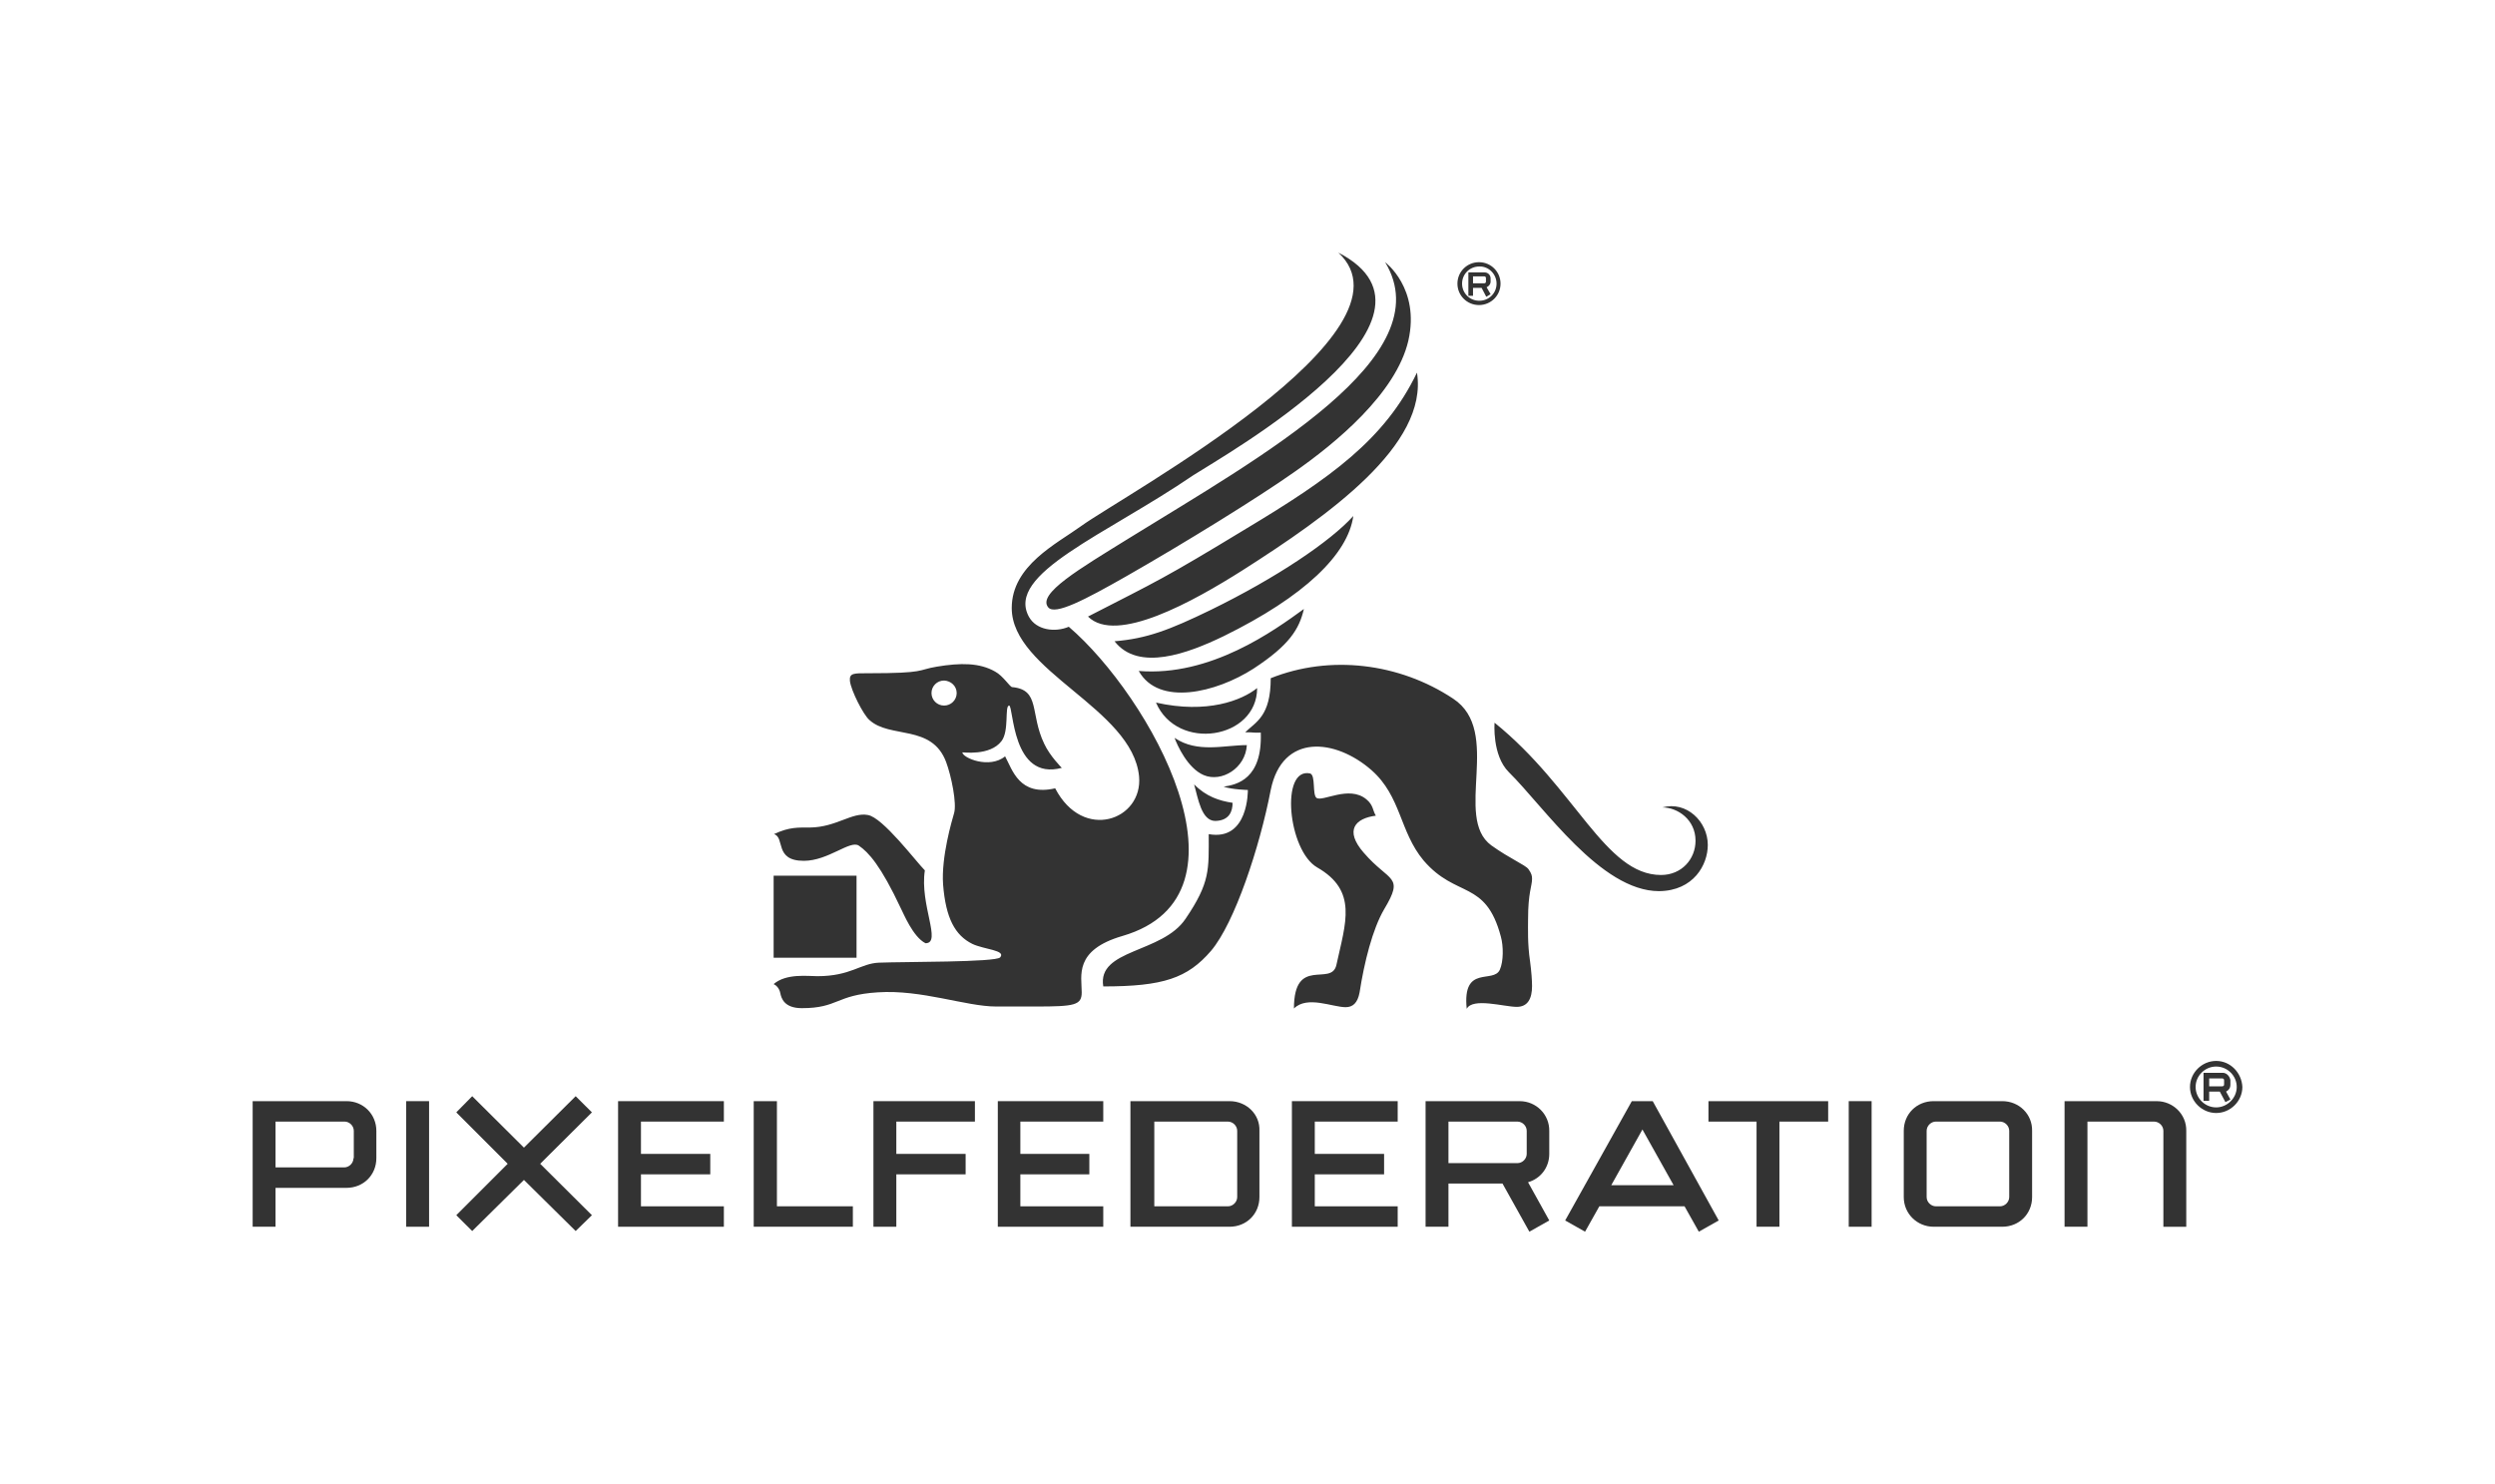 <svg fill="none" height="94" width="158" xmlns="http://www.w3.org/2000/svg" xmlns:xlink="http://www.w3.org/1999/xlink"><clipPath id="a"><path d="m16 16h126v62h-126z"/></clipPath><g clip-path="url(#a)" fill="#333"><path d="m86.372 54.014c-1.26-1.44-.546-2.192.756-2.359-.21-.334-.147-.668-.609-1.044-1.092-.898-2.772.188-3.15-.084-.273-.209-.042-1.419-.399-1.545-1.911-.417-1.407 4.885.441 5.949 2.583 1.482 1.806 3.486 1.218 6.179-.315 1.399-2.688-.605-2.688 2.756.84-.835 2.436-.084 3.276-.084.441 0 .756-.251.882-.939.294-1.9.819-4.008 1.554-5.261 1.302-2.171.336-1.691-1.281-3.57zm-32.13 1.44h-5.25v5.198h5.25zm-2.94-3.048c-.756 0-1.323-.042-2.289.417.714.209 0 1.691 1.89 1.691 1.554 0 2.94-1.336 3.486-.96.609.417 1.386 1.252 2.667 3.987.147.271.756 1.795 1.554 2.192 1.05 0-.378-2.442-.042-4.614-.546-.543-2.667-3.361-3.612-3.507-1.008-.188-1.995.772-3.654.793zm9.282-8.517c0 .438-.357.793-.798.793s-.798-.355-.798-.793c0-.438.357-.793.798-.793.441.021.798.355.798.793zm24.171-27.89c5.418 5.031-13.587 15.364-16.275 17.306-1.554 1.127-4.41 2.505-4.41 5.198 0 4.008 7.644 6.346 8.064 10.667.252 2.756-3.549 4.154-5.313.752-2.268.522-2.709-1.169-3.171-2.025-.987.814-2.688.104-2.709-.251 0-.021 1.743.251 2.478-.71.504-.647.189-2.234.483-2.255.294-.021.147 4.801 3.339 3.946 0 0-.756-.751-1.113-1.524-.924-1.921-.231-3.424-2.037-3.591-.147-.021-.567-.71-1.071-.981-.987-.564-2.184-.564-3.696-.313-1.26.209-.651.417-4.326.417-.924 0-1.218-.021-1.176.48.063.605.861 2.171 1.239 2.484 1.302 1.19 3.948.251 4.851 2.651.336.898.693 2.651.504 3.257-.126.438-.819 2.756-.693 4.509.168 2.129.756 3.215 1.848 3.758.735.355 2.163.397 1.764.856-.273.313-6.09.271-7.665.334-1.176.042-1.785.856-3.906.856-.609 0-1.974-.188-2.772.501.147.063.357.251.42.564s.231.96 1.365.96c2.31 0 2.142-.835 4.809-1.002 2.772-.188 5.586.898 7.497.898h2.52c2.457 0 2.898-.084 2.898-.898 0-1.044-.504-2.672 2.583-3.57 8.862-2.588 1.701-15.218-3.402-19.581-.882.376-2.058.209-2.52-.626-1.512-2.735 4.851-5.177 10.416-8.976 2.016-1.294 17.262-9.916 9.177-14.091zm-8.526 33.087c1.134.48 2.646-.438 2.73-1.9-1.449 0-3.129.522-4.578-.459.168.459.819 1.921 1.848 2.359zm1.827 1.754c-.84-.125-1.68-.397-2.436-1.169.252.898.462 2.317 1.344 2.317.882-.021 1.092-.605 1.092-1.148zm4.515-12.275c-1.869 1.357-5.901 4.3-10.458 3.925 1.26 2.255 4.893 1.378 7.266-.146 2.268-1.482 2.898-2.505 3.192-3.779zm-5.103 1.733c5.145-2.526 7.896-5.198 8.232-7.62-1.449 1.607-4.851 3.904-9.03 5.949-2.625 1.273-4.053 1.816-6.09 1.983 1.512 1.941 4.641.772 6.888-.313zm2.142 3.277c-.966.772-3.15 1.649-6.405.918 1.344 3.131 6.405 2.317 6.405-.918zm9.576-22.003c.756-3.319-1.47-4.968-1.47-4.968 3.633 5.991-7.833 12.296-16.275 17.515-3.066 1.9-5.775 3.486-5.061 4.342.42.522 2.331-.48 4.935-1.962 3.696-2.108 8.358-4.989 10.605-6.576 2.667-1.858 6.489-5.01 7.266-8.35zm.546 2.025c-2.037 4.238-5.481 6.68-10.836 9.895-5.229 3.173-5.523 3.257-9.996 5.553 1.785 1.774 6.678-.96 9.807-2.943 5.397-3.444 11.76-7.912 11.025-12.504zm2.289 20.646c-3.402-2.255-7.791-2.797-11.55-1.294 0 2.401-.924 2.756-1.617 3.424.63 0 .441.042.987.021.105 2.943-1.512 3.298-2.352 3.424.546.188 1.533.209 1.533.209s.063 3.257-2.478 2.797c0 2.255.105 3.048-1.47 5.365-1.47 2.192-5.607 1.9-5.208 4.279 3.801 0 5.334-.522 6.825-2.255 1.491-1.754 3.087-6.576 3.78-10.187.735-3.611 4.095-3.256 6.384-1.252 1.89 1.67 1.764 3.883 3.297 5.72 2.079 2.421 3.927 1.19 4.893 4.822.168.605.168 1.566-.063 2.087-.399.919-2.394-.355-2.1 2.484.378-.731 2.373-.125 3.171-.125.693 0 .966-.522.966-1.315 0-.355-.042-.939-.126-1.566-.168-1.148-.126-2.025-.126-2.693 0-1.649.252-2.087.252-2.526 0-.188-.021-.334-.231-.626-.21-.271-1.155-.647-2.352-1.503-2.415-1.774.735-7.223-2.415-9.29zm2.079-26.407c0 .063-.042.104-.105.104h-.714v-.438h.714c.063 0 .105.042.105.104zm.294.793-.252-.438c.147-.063.252-.209.252-.334v-.23c0-.209-.168-.376-.378-.376h-1.029v1.482h.294v-.501h.546l.294.564zm.378-.668c0 .605-.483 1.085-1.092 1.085s-1.092-.48-1.092-1.085.483-1.085 1.092-1.085c.588-.021 1.092.48 1.092 1.085zm.252 0c0-.751-.609-1.357-1.365-1.357s-1.365.605-1.365 1.357.609 1.357 1.365 1.357 1.365-.605 1.365-1.357zm13.125 35.551c0-1.482-1.344-2.797-2.877-2.38.966 0 2.1.772 2.1 2.108 0 1.169-.882 2.171-2.184 2.171-3.549 0-5.397-5.49-10.542-9.644 0 0-.168 2.067.903 3.131 2.226 2.192 5.817 7.536 9.513 7.536 2.184-.021 3.087-1.67 3.087-2.923z"/><path d="m108.191 71.028h3.045v6.659h1.449v-6.659h3.087v-1.294h-7.581z"/><path d="m103.338 69.733-4.221 7.557 1.26.71.903-1.607h5.397l.903 1.607 1.26-.71-4.179-7.557zm-1.302 5.323 1.974-3.528 1.974 3.528z"/><path d="m96.241 69.733h-5.964v7.954h1.449v-2.735h3.423l1.701 3.048 1.26-.71-1.344-2.421c.798-.23 1.344-.939 1.344-1.795v-1.44c.021-1.065-.84-1.9-1.869-1.9zm.441 3.34c0 .313-.273.585-.588.585h-4.368v-2.63h4.368c.315 0 .588.271.588.585z"/><path d="m81.812 77.687h6.699v-1.294h-5.25v-2.025h4.389v-1.294h-4.389v-2.046h5.25v-1.294h-6.699z"/><path d="m77.865 69.733h-6.279v7.954h6.279c1.071 0 1.89-.814 1.89-1.879v-4.196c.042-1.044-.819-1.879-1.89-1.879zm.483 6.075c0 .313-.273.585-.588.585h-4.662v-5.365h4.662c.315 0 .588.271.588.585z"/><path d="m63.188 77.687h6.678v-1.294h-5.25v-2.025h4.368v-1.294h-4.368v-2.046h5.25v-1.294h-6.678z"/><path d="m55.312 77.687h1.449v-3.319h4.389v-1.294h-4.389v-2.046h4.977v-1.294h-6.426z"/><path d="m21.943 69.733h-5.943v7.954h1.449v-2.463h4.494c1.071 0 1.89-.814 1.89-1.879v-1.733c0-1.044-.819-1.879-1.89-1.879zm.441 3.611c0 .313-.273.585-.588.585h-4.347v-2.902h4.368c.315 0 .588.271.588.585v1.733z"/><path d="m27.172 69.733h-1.449v7.954h1.449z"/><path d="m36.455 69.42-3.276 3.257-3.276-3.257-1.008 1.023 3.255 3.257-3.255 3.256 1.008 1.002 3.276-3.236 3.276 3.236 1.029-1.002-3.276-3.256 3.276-3.257z"/><path d="m39.141 77.687h6.699v-1.294h-5.25v-2.025h4.389v-1.294h-4.389v-2.046h5.25v-1.294h-6.699z"/><path d="m49.2 69.733h-1.47v7.954h6.279v-1.294h-4.809z"/><path d="m118.523 69.733h-1.449v7.954h1.449z"/><path d="m126.796 69.733h-4.347c-1.071 0-1.89.814-1.89 1.879v4.196c0 1.065.861 1.879 1.89 1.879h4.347c1.071 0 1.89-.814 1.89-1.879v-4.196c.021-1.044-.819-1.879-1.89-1.879zm.441 6.075c0 .313-.273.585-.588.585h-4.053c-.315 0-.588-.271-.588-.585v-4.196c0-.313.273-.585.588-.585h4.053c.315 0 .588.271.588.585z"/><path d="m136.58 69.733h-5.838v7.954h1.449v-6.659h4.221c.315 0 .588.271.588.585v6.075h1.449v-6.075c.021-1.044-.84-1.879-1.869-1.879z"/><path d="m140.343 67.186c-.903 0-1.659.751-1.659 1.649 0 .898.756 1.649 1.659 1.649s1.659-.751 1.659-1.649c-.042-.898-.756-1.649-1.659-1.649zm0 2.943c-.714 0-1.302-.585-1.302-1.294 0-.71.588-1.294 1.302-1.294s1.302.585 1.302 1.294c0 .71-.609 1.294-1.302 1.294z"/><path d="m140.761 67.938h-1.218v1.774h.357v-.585h.672l.357.668.315-.167-.273-.501c.168-.084.273-.23.273-.438v-.292c-.042-.23-.231-.459-.483-.459zm.084.731c0 .084-.042.125-.126.125h-.819v-.501h.819c.084 0 .126.042.126.125z"/></g></svg>